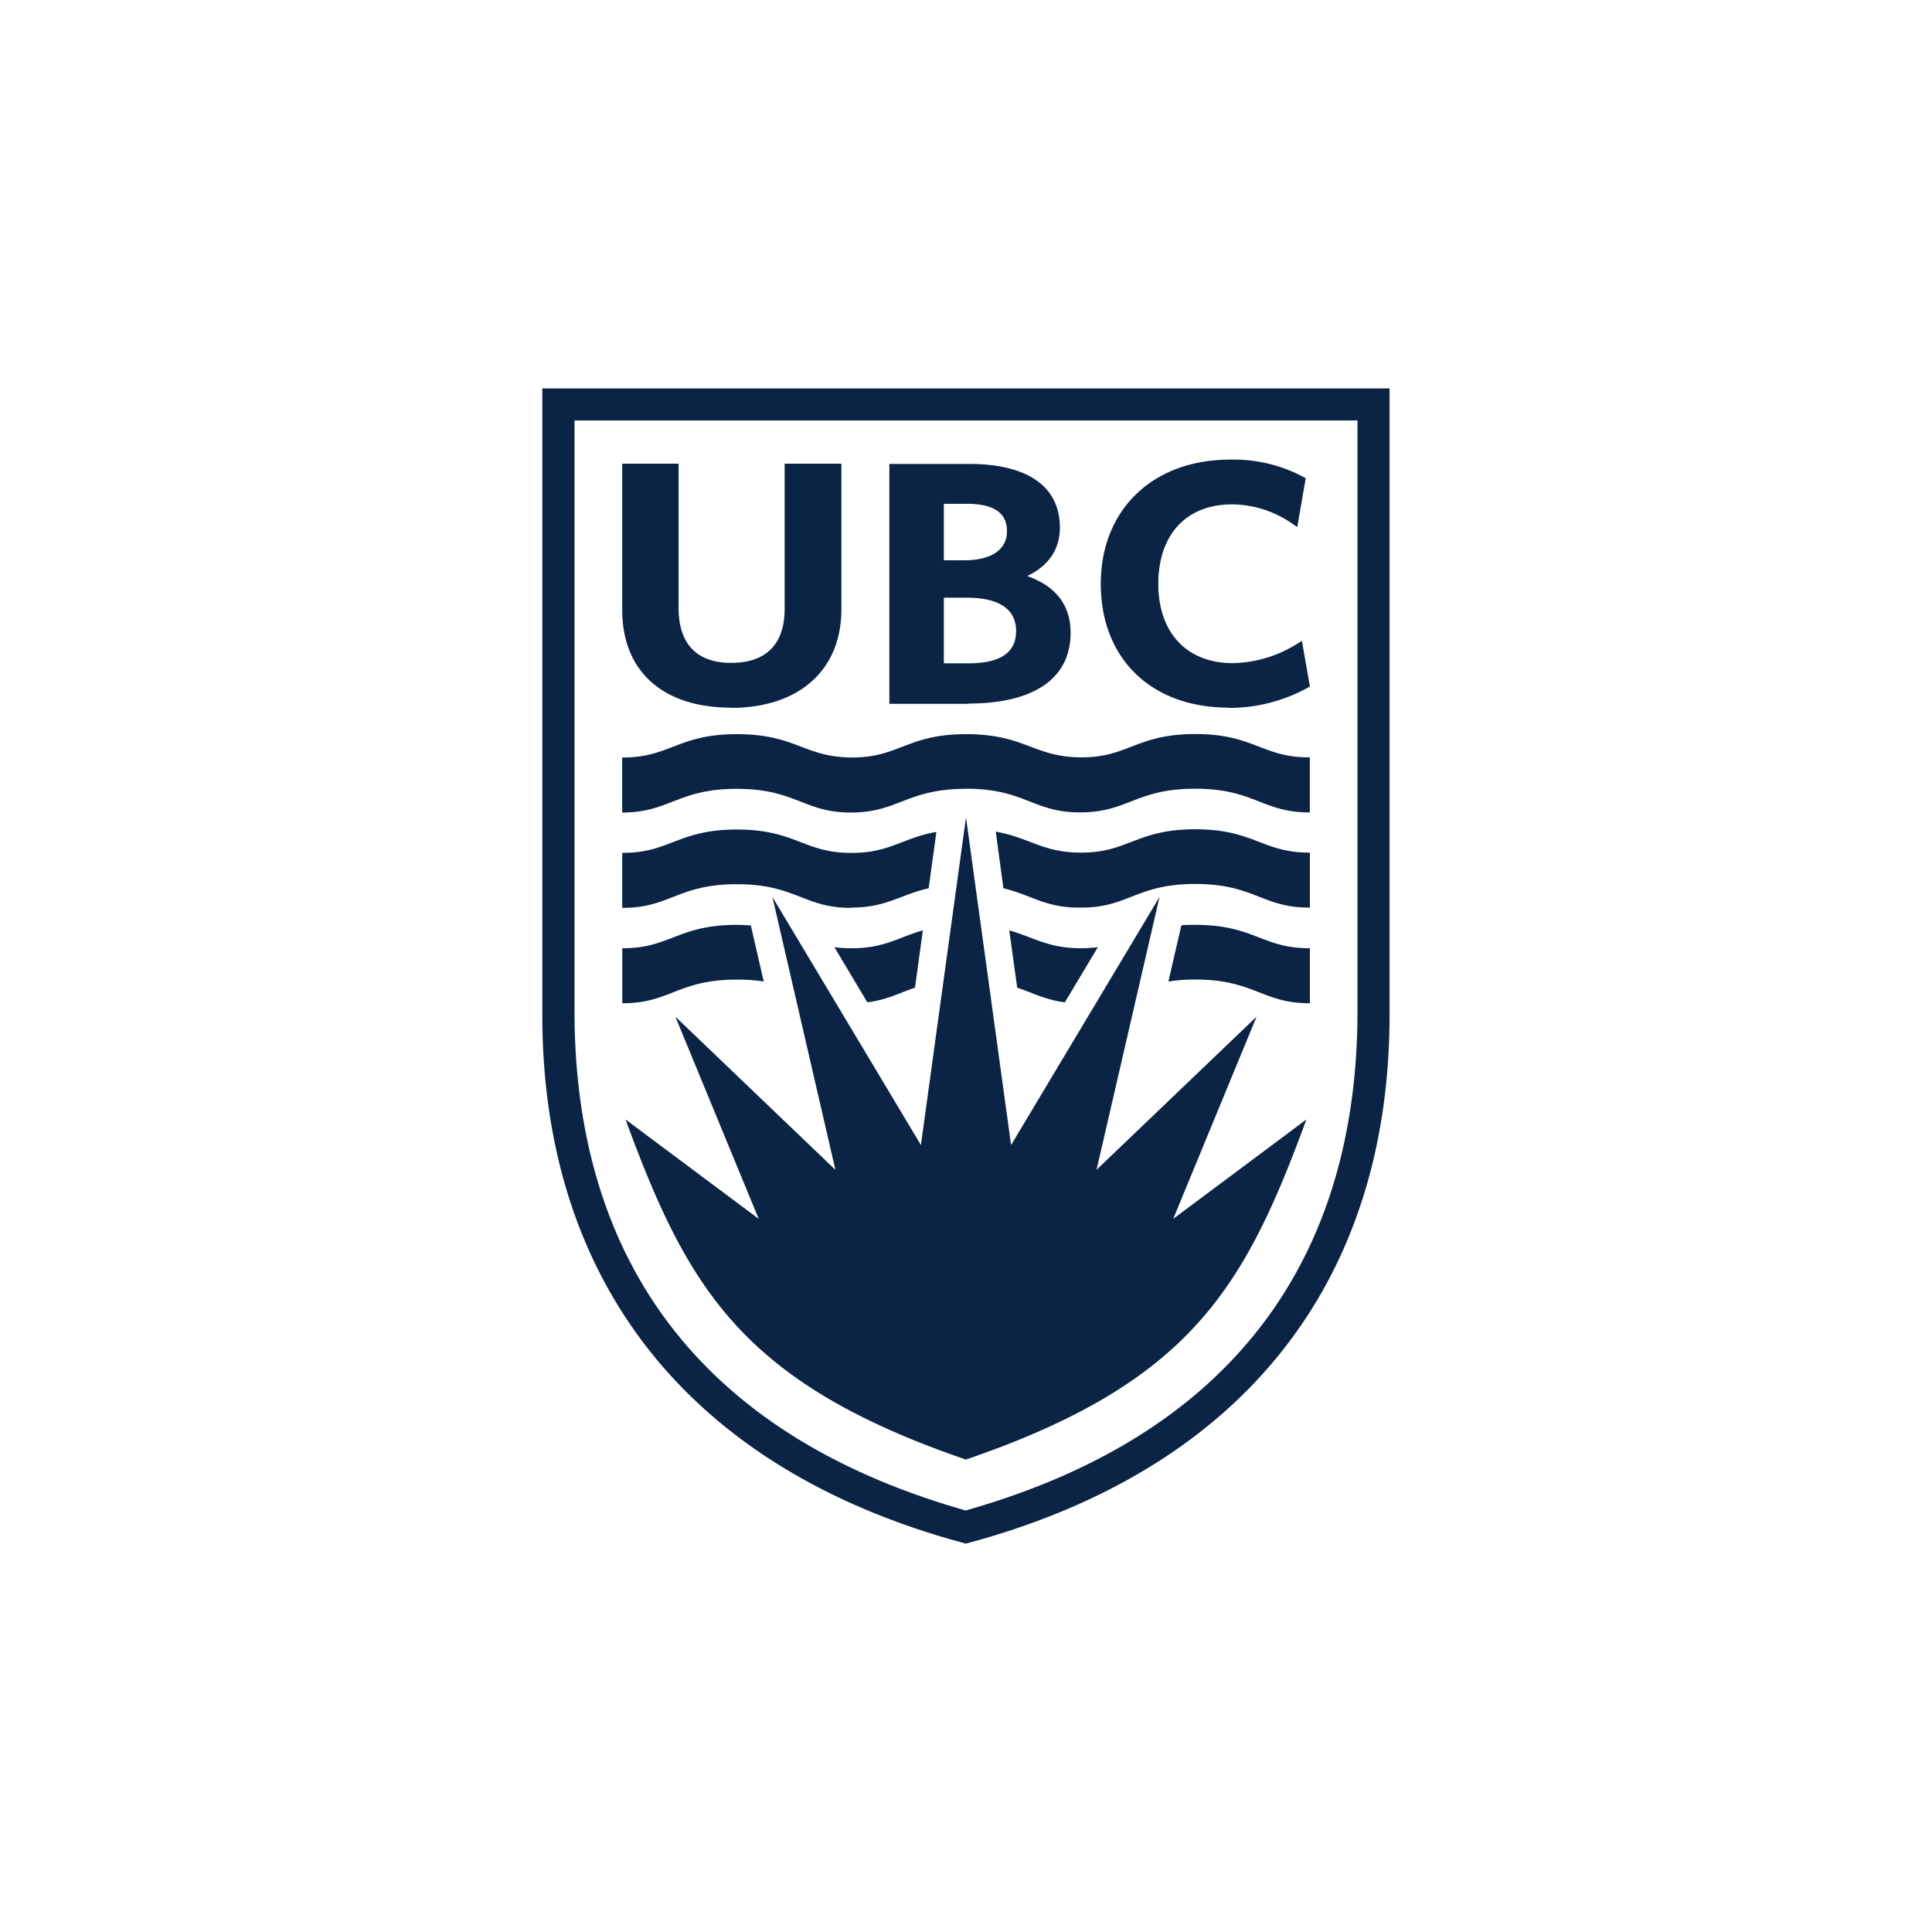 <svg id="Logos" xmlns="http://www.w3.org/2000/svg" viewBox="0 0 300 300"><defs><style>.cls-1{fill:#0b2344;}</style></defs><title>clientlogo_UBC</title><path id="colorgroup1" class="cls-1" d="M150,126.92l7,50.88,23.05-38.52-9.78,42.37,24.85-23.78-12.94,31.39,20.68-15.43c-9.63,26.19-18,40.87-52.87,52.81C115.14,214.7,106.76,200,97.13,173.83l20.68,15.43-12.94-31.39,24.85,23.78-9.78-42.37L143,177.8Zm-36.51-17c10.58,0,17.16-5.86,17.16-15.3V72h-8.81V94.53c0,5.48-2.87,8.4-8.29,8.4s-8.18-3-8.18-8.56V72H96.62V94.73c0,9.49,6.3,15.15,16.87,15.15m33.07-31.65h3.53c4.21,0,6.27,1.39,6.27,4.24S154,87,149.74,87h-3.18Zm0,14.58h3.64c3.47,0,7.58.92,7.58,5.19s-4.05,5-7.45,5h-3.77Zm3.77,16.44c10.27,0,15.91-3.92,15.91-11,0-4.27-2.27-7.23-6.74-8.8,3.33-1.59,5.08-4.16,5.08-7.52,0-6.37-5-9.89-14.07-9.89H138.1v37.25h12.23m40.44.63a25.25,25.25,0,0,0,12.35-3.16l.28-.16-1.24-7.08-.57.34a19.41,19.41,0,0,1-10.17,3.11c-7.13,0-11.56-4.72-11.56-12.3s4.28-12.35,11.44-12.35a16.62,16.62,0,0,1,9.57,3.14l.57.38,1.31-7.58-.29-.16A23,23,0,0,0,191,71.37c-12,0-20.07,7.76-20.07,19.3s7.78,19.21,19.84,19.21m25-49.57v97.28c0,40.89-22.25,70.5-65.78,82.1-43.53-11.6-65.78-41.21-65.78-82.1V60.31ZM150,234.53c41.15-11.66,60.79-38.83,60.79-77.56V65.29H89.21V157c0,38.73,19.64,65.9,60.79,77.56m0-112.09c9.17,0,10.41,3.72,17.8,3.68s8.62-3.68,17.8-3.68,10.43,3.72,17.79,3.68v-8.55c-7.36.06-8.63-3.62-17.79-3.62s-10.44,3.68-17.8,3.62S159.17,114,150,114s-10.41,3.68-17.8,3.62S123.58,114,114.41,114s-10.44,3.68-17.8,3.62v8.55c7.36,0,8.63-3.68,17.8-3.68s10.44,3.72,17.79,3.68,8.63-3.68,17.8-3.68m5.81,15.44c4.43,1.05,6.53,3.08,12,3,7.36.05,8.62-3.67,17.79-3.67s10.44,3.72,17.8,3.67v-8.54c-7.36.05-8.62-3.62-17.8-3.62s-10.43,3.67-17.79,3.62c-5.93,0-7.9-2.32-13.19-3.25Zm-23.61,3c5.46,0,7.57-2,12-3l1.2-8.75c-5.29.93-7.26,3.29-13.19,3.25-7.36.05-8.62-3.62-17.79-3.62s-10.44,3.67-17.8,3.62v8.54c7.36.05,8.62-3.67,17.8-3.67s10.43,3.72,17.79,3.67m25.74,12.39c2.5.85,4.43,1.9,7.4,2.28l5.13-8.57a19.66,19.66,0,0,1-2.67.17c-5.08,0-7.25-1.69-11.09-2.77Zm23.48-.95a26.42,26.42,0,0,1,4.17-.31c9.17,0,10.43,3.72,17.8,3.68v-8.54c-7.37.05-8.63-3.63-17.8-3.63-.77,0-1.49,0-2.16.08Zm-62.84,0-2-8.72c-.67,0-1.38-.08-2.16-.08-9.17,0-10.44,3.68-17.8,3.63v8.54c7.36.05,8.63-3.67,17.8-3.67a26.52,26.52,0,0,1,4.17.3m16.08,3.23c3-.37,4.9-1.42,7.4-2.28l1.22-8.89c-3.83,1.08-6,2.8-11.08,2.77a17.94,17.94,0,0,1-2.66-.17Z"/></svg>